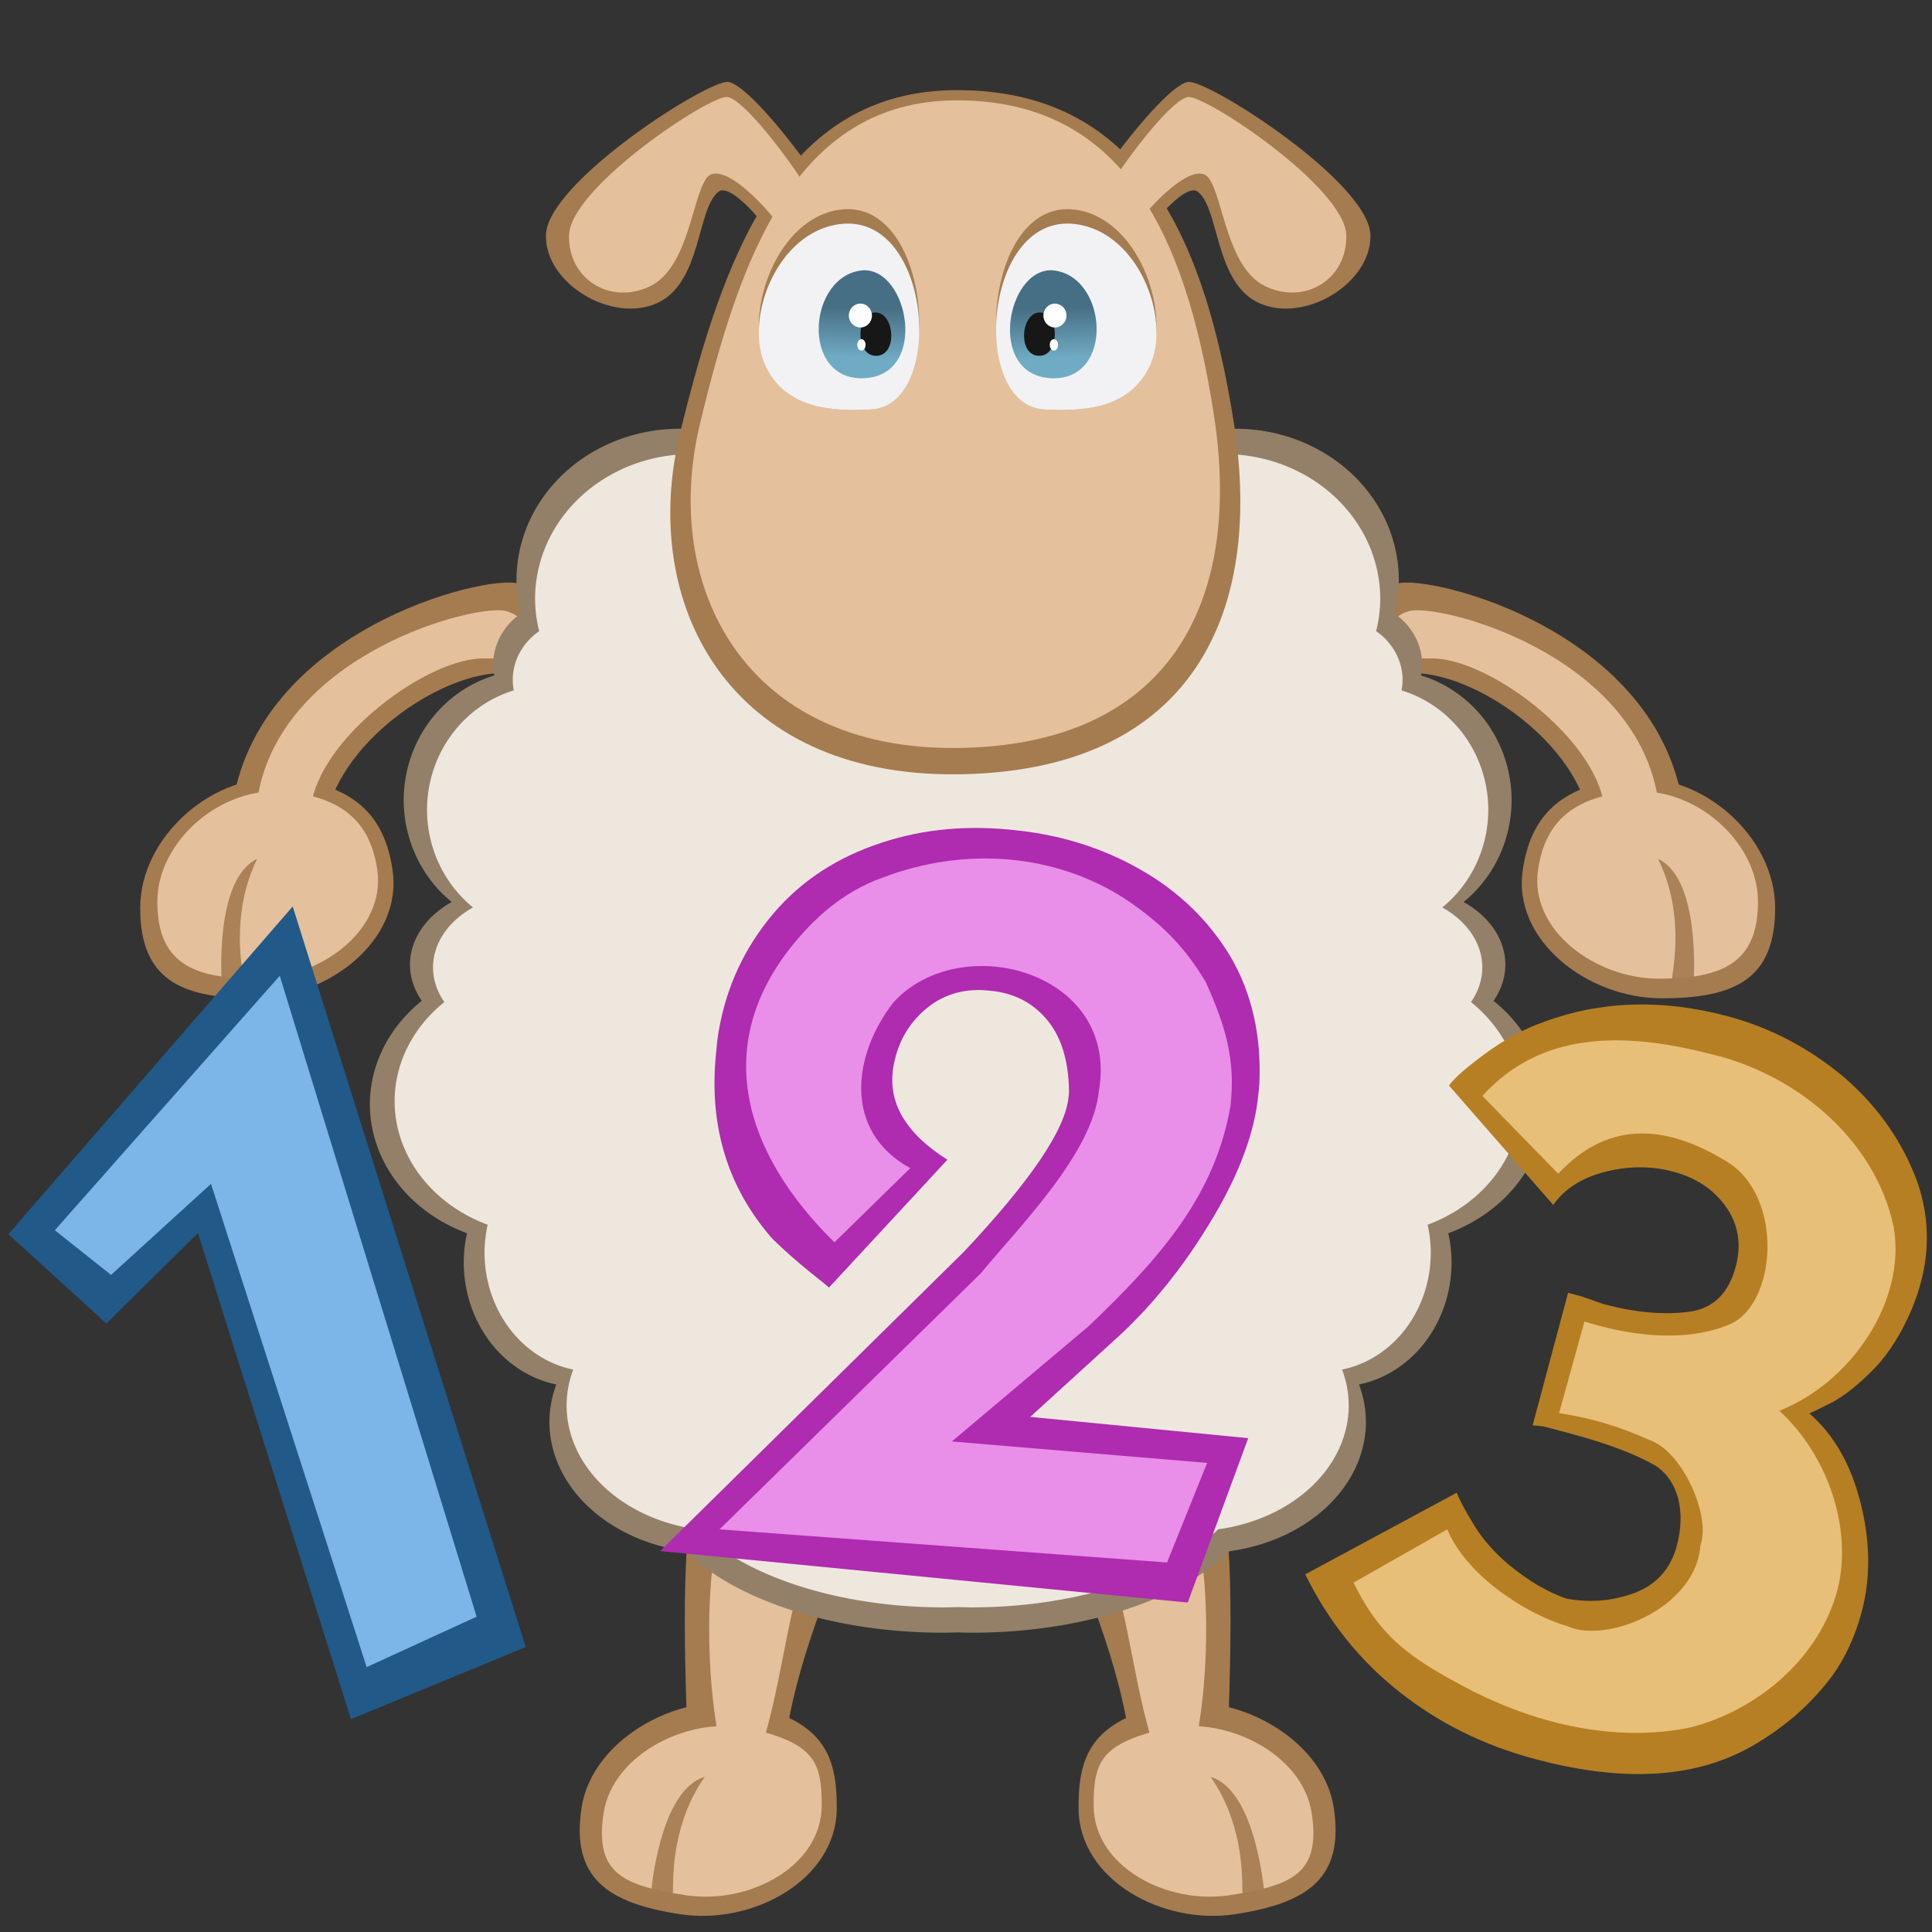<?xml version="1.0" encoding="UTF-8" standalone="no"?>
<!-- Created with Inkscape (http://www.inkscape.org/) -->

<svg
   xmlns:dc="http://purl.org/dc/elements/1.1/"
   xmlns:cc="http://creativecommons.org/ns#"
   xmlns:rdf="http://www.w3.org/1999/02/22-rdf-syntax-ns#"
   xmlns:svg="http://www.w3.org/2000/svg"
   xmlns="http://www.w3.org/2000/svg"
   xmlns:xlink="http://www.w3.org/1999/xlink"
   xmlns:sodipodi="http://sodipodi.sourceforge.net/DTD/sodipodi-0.dtd"
   xmlns:inkscape="http://www.inkscape.org/namespaces/inkscape"
   width="500"
   height="500"
   viewBox="0 0 500 500"
   id="svg2"
   version="1.1"
   inkscape:version="0.91 r13725"
   sodipodi:docname="math.svg">
  <rect x="0" y="0" width="500" height="500" fill="#333333" stroke="none"/>
  <defs
     id="defs4">
    <linearGradient
       inkscape:collect="always"
       id="linearGradient4280">
      <stop
         style="stop-color:#466e84;stop-opacity:1"
         offset="0"
         id="stop4282" />
      <stop
         style="stop-color:#70abc4;stop-opacity:1"
         offset="1"
         id="stop4284" />
    </linearGradient>
    <linearGradient
       inkscape:collect="always"
       xlink:href="#linearGradient4280"
       id="linearGradient4286"
       x1="227.1"
       y1="100.521"
       x2="226.691"
       y2="112.958"
       gradientUnits="userSpaceOnUse"
       gradientTransform="matrix(1.065,0,0,1.065,-18.765,-27.53)" />
    <linearGradient
       inkscape:collect="always"
       xlink:href="#linearGradient4280"
       id="linearGradient4286-7"
       x1="227.1"
       y1="100.521"
       x2="226.691"
       y2="112.958"
       gradientUnits="userSpaceOnUse"
       gradientTransform="matrix(-1.065,0,0,1.065,514.45,-27.53)" />
  </defs>
  <sodipodi:namedview
     id="base"
     pagecolor="#ffffff"
     bordercolor="#666666"
     borderopacity="1.0"
     inkscape:pageopacity="0.0"
     inkscape:pageshadow="2"
     inkscape:zoom="0.98994949"
     inkscape:cx="227.1311"
     inkscape:cy="151.81693"
     inkscape:document-units="px"
     inkscape:current-layer="layer2"
     showgrid="false"
     units="px"
     inkscape:window-width="1880"
     inkscape:window-height="1060"
     inkscape:window-x="-3"
     inkscape:window-y="-3"
     inkscape:window-maximized="1">
    <inkscape:grid
       type="xygrid"
       id="grid4242" />
  </sodipodi:namedview>
  <g
     inkscape:groupmode="layer"
     id="layer3"
     inkscape:label="body"
     style="display:inline">
    <path
       style="color:#000000;display:inline;overflow:visible;visibility:visible;opacity:1;fill:#a57b50;fill-opacity:1;fill-rule:nonzero;stroke:none;stroke-width:2;stroke-linecap:square;stroke-linejoin:miter;stroke-miterlimit:4;stroke-dasharray:none;stroke-dashoffset:0;stroke-opacity:1;marker:none;enable-background:accumulate"
       d="m 279.13,468.043 c 0.128,18.485 21.722,30.217 40.481,27.357 18.758,-2.86 28.35,-9.28 25.563,-27.563 -2.787,-18.283 -26.481,-30.952 -44.885,-26.317 -17.848,4.496 -21.251,13.083 -21.159,26.522 z"
       id="path4454-2-2-6"
       inkscape:connector-curvature="0"
       sodipodi:nodetypes="sssss" />
    <path
       style="display:inline;fill:#a57b50;fill-opacity:1;fill-rule:evenodd;stroke:none;stroke-width:1px;stroke-linecap:butt;stroke-linejoin:miter;stroke-opacity:1"
       d="m 292.543,452.024 c -2.262,-20.869 -13.308,-45.75 -16.383,-53.944 -4.435,-11.816 27.502,-10.2 35.581,-13.963 8.079,-3.763 6.967,37.678 6.161,62.166 -1.421,43.189 -25.358,5.741 -25.358,5.741 z"
       id="path4457-0-8-1"
       inkscape:connector-curvature="0"
       sodipodi:nodetypes="csssc" />
    <path
       style="display:inline;fill:#e4c09c;fill-opacity:1;fill-rule:evenodd;stroke:none;stroke-width:1px;stroke-linecap:butt;stroke-linejoin:miter;stroke-opacity:1"
       d="m 297.522,448.591 c -4.918,-17.385 -6.474,-37.613 -11.897,-45.414 -8.327,-11.98 11.587,-9.367 18.637,-12.651 7.05,-3.284 9.864,28.477 6.433,53.238 -5.176,37.352 -13.173,4.827 -13.173,4.827 z"
       id="path4457-9-2"
       inkscape:connector-curvature="0"
       sodipodi:nodetypes="csssc" />
    <path
       style="color:#000000;display:inline;overflow:visible;visibility:visible;opacity:1;fill:#e4c09c;fill-opacity:1;fill-rule:nonzero;stroke:none;stroke-width:2;stroke-linecap:square;stroke-linejoin:miter;stroke-miterlimit:4;stroke-dasharray:none;stroke-dashoffset:0;stroke-opacity:1;marker:none;enable-background:accumulate"
       d="m 283.03,467.305 c 0.056,15.742 18.827,25.668 35.172,23.177 16.345,-2.492 23.643,-5.69 21.271,-21.252 -2.372,-15.562 -22.793,-25.692 -38.836,-21.688 -15.558,3.882 -17.648,8.319 -17.608,19.764 z"
       id="path4454-7-9"
       inkscape:connector-curvature="0"
       sodipodi:nodetypes="sssss" />
    <path
       style="display:inline;fill:#a57b50;fill-opacity:0.91;fill-rule:evenodd;stroke:none;stroke-width:1px;stroke-linecap:butt;stroke-linejoin:miter;stroke-opacity:1"
       d="m 313.312,459.859 c 8.074,11.56 8.177,24.504 8.209,29.317 0.032,4.813 5.693,1.005 5.693,1.005 0,0 -2.027,-26.788 -13.903,-30.322 z"
       id="path4519-3-3"
       inkscape:connector-curvature="0"
       sodipodi:nodetypes="cscc" />
    <path
       style="color:#000000;display:inline;overflow:visible;visibility:visible;opacity:1;fill:#a57b50;fill-opacity:1;fill-rule:nonzero;stroke:none;stroke-width:2;stroke-linecap:square;stroke-linejoin:miter;stroke-miterlimit:4;stroke-dasharray:none;stroke-dashoffset:0;stroke-opacity:1;marker:none;enable-background:accumulate"
       d="m 216.555,468.043 c -0.128,18.485 -21.722,30.217 -40.481,27.357 -18.758,-2.86 -28.35,-9.28 -25.563,-27.563 2.787,-18.283 26.481,-30.952 44.885,-26.317 17.848,4.496 21.251,13.083 21.159,26.522 z"
       id="path4454-2-2"
       inkscape:connector-curvature="0"
       sodipodi:nodetypes="sssss" />
    <path
       style="display:inline;fill:#a57b50;fill-opacity:1;fill-rule:evenodd;stroke:none;stroke-width:1px;stroke-linecap:butt;stroke-linejoin:miter;stroke-opacity:1"
       d="m 203.141,452.024 c 2.262,-20.869 13.308,-45.75 16.383,-53.944 4.435,-11.816 -27.502,-10.2 -35.581,-13.963 -8.079,-3.763 -6.967,37.678 -6.161,62.166 1.421,43.189 25.358,5.741 25.358,5.741 z"
       id="path4457-0-8"
       inkscape:connector-curvature="0"
       sodipodi:nodetypes="csssc" />
    <path
       style="display:inline;fill:#e4c09c;fill-opacity:1;fill-rule:evenodd;stroke:none;stroke-width:1px;stroke-linecap:butt;stroke-linejoin:miter;stroke-opacity:1"
       d="m 198.163,448.591 c 4.918,-17.385 6.474,-37.613 11.897,-45.414 8.327,-11.98 -11.587,-9.367 -18.637,-12.651 -7.05,-3.284 -9.864,28.477 -6.433,53.238 5.176,37.352 13.173,4.827 13.173,4.827 z"
       id="path4457-9"
       inkscape:connector-curvature="0"
       sodipodi:nodetypes="csssc" />
    <path
       style="color:#000000;display:inline;overflow:visible;visibility:visible;opacity:1;fill:#e4c09c;fill-opacity:1;fill-rule:nonzero;stroke:none;stroke-width:2;stroke-linecap:square;stroke-linejoin:miter;stroke-miterlimit:4;stroke-dasharray:none;stroke-dashoffset:0;stroke-opacity:1;marker:none;enable-background:accumulate"
       d="m 212.655,467.305 c -0.056,15.742 -18.827,25.668 -35.172,23.177 -16.345,-2.492 -23.643,-5.69 -21.271,-21.252 2.372,-15.562 22.793,-25.692 38.836,-21.688 15.558,3.882 17.648,8.319 17.608,19.764 z"
       id="path4454-7"
       inkscape:connector-curvature="0"
       sodipodi:nodetypes="sssss" />
    <path
       style="display:inline;fill:#a57b50;fill-opacity:0.91;fill-rule:evenodd;stroke:none;stroke-width:1px;stroke-linecap:butt;stroke-linejoin:miter;stroke-opacity:1"
       d="m 182.373,459.859 c -8.074,11.56 -8.177,24.504 -8.209,29.317 -0.032,4.813 -5.693,1.005 -5.693,1.005 0,0 2.027,-26.788 13.903,-30.322 z"
       id="path4519-3"
       inkscape:connector-curvature="0"
       sodipodi:nodetypes="cscc" />
    <path
       style="color:#000000;display:inline;overflow:visible;visibility:visible;opacity:1;fill:#a57b50;fill-opacity:1;fill-rule:nonzero;stroke:none;stroke-width:2;stroke-linecap:square;stroke-linejoin:miter;stroke-miterlimit:4;stroke-dasharray:none;stroke-dashoffset:0;stroke-opacity:1;marker:none;enable-background:accumulate"
       d="m 394.084,225.212 c -2.66,18.293 16.921,33.145 35.896,33.145 18.975,0 29.425,-4.901 29.425,-23.396 0,-18.495 -19.045,-35.297 -37.938,-33.487 -18.322,1.754 -25.449,10.438 -27.383,23.738 z"
       id="path4454-2-3"
       inkscape:connector-curvature="0"
       sodipodi:nodetypes="sssss" />
    <path
       style="display:inline;fill:#a57b50;fill-opacity:1;fill-rule:evenodd;stroke:none;stroke-width:1px;stroke-linecap:butt;stroke-linejoin:miter;stroke-opacity:1"
       d="m 411.478,213.153 c -2.569,-20.545 -29.876,-39.506 -46.586,-38.958 -16.71,0.548 -11.902,-20.663 -3.348,-23.165 8.554,-2.503 68.094,12.265 74.149,58.514 5.61,42.847 -24.215,3.61 -24.215,3.61 z"
       id="path4457-0-7"
       inkscape:connector-curvature="0"
       sodipodi:nodetypes="csssc" />
    <path
       style="display:inline;fill:#e4c09c;fill-opacity:1;fill-rule:evenodd;stroke:none;stroke-width:1px;stroke-linecap:butt;stroke-linejoin:miter;stroke-opacity:1"
       d="m 415.198,208.754 c -2.242,-17.928 -30.527,-38.83 -45.109,-38.352 -14.582,0.478 -12.987,-10.045 -5.523,-12.229 7.464,-2.184 57.888,10.649 64.381,47.794 6.494,37.145 -13.75,2.787 -13.75,2.787 z"
       id="path4457-5"
       inkscape:connector-curvature="0" />
    <path
       style="color:#000000;display:inline;overflow:visible;visibility:visible;opacity:1;fill:#e4c09c;fill-opacity:1;fill-rule:nonzero;stroke:none;stroke-width:2;stroke-linecap:square;stroke-linejoin:miter;stroke-miterlimit:4;stroke-dasharray:none;stroke-dashoffset:0;stroke-opacity:1;marker:none;enable-background:accumulate"
       d="m 398.051,225.07 c -2.317,15.571 14.744,28.212 31.278,28.212 16.534,0 25.639,-4.172 25.639,-19.914 0,-15.742 -16.595,-30.044 -33.057,-28.504 -15.965,1.493 -22.175,8.885 -23.86,20.205 z"
       id="path4454-9"
       inkscape:connector-curvature="0"
       sodipodi:nodetypes="sssss" />
    <path
       style="display:inline;fill:#a57b50;fill-opacity:0.91;fill-rule:evenodd;stroke:none;stroke-width:1px;stroke-linecap:butt;stroke-linejoin:miter;stroke-opacity:1"
       d="m 429.109,222.273 c 6.239,12.645 4.391,25.457 3.697,30.219 -0.693,4.763 5.477,1.851 5.477,1.851 0,0 2.034,-26.788 -9.174,-32.071 z"
       id="path4519-2"
       inkscape:connector-curvature="0" />
    <path
       style="color:#000000;display:inline;overflow:visible;visibility:visible;opacity:1;fill:#a57b50;fill-opacity:1;fill-rule:nonzero;stroke:none;stroke-width:2;stroke-linecap:square;stroke-linejoin:miter;stroke-miterlimit:4;stroke-dasharray:none;stroke-dashoffset:0;stroke-opacity:1;marker:none;enable-background:accumulate"
       d="m 101.6,225.212 c 2.66,18.293 -16.921,33.145 -35.896,33.145 -18.975,0 -29.425,-4.901 -29.425,-23.396 0,-18.495 19.045,-35.297 37.938,-33.487 18.322,1.754 25.449,10.438 27.383,23.738 z"
       id="path4454-2"
       inkscape:connector-curvature="0"
       sodipodi:nodetypes="sssss" />
    <path
       style="display:inline;fill:#a57b50;fill-opacity:1;fill-rule:evenodd;stroke:none;stroke-width:1px;stroke-linecap:butt;stroke-linejoin:miter;stroke-opacity:1"
       d="m 84.207,213.153 c 2.569,-20.545 29.876,-39.506 46.586,-38.958 16.71,0.548 11.902,-20.663 3.348,-23.165 -8.554,-2.503 -68.094,12.265 -74.149,58.514 -5.61,42.847 24.215,3.61 24.215,3.61 z"
       id="path4457-0"
       inkscape:connector-curvature="0"
       sodipodi:nodetypes="csssc" />
    <path
       style="fill:#e4c09c;fill-opacity:1;fill-rule:evenodd;stroke:none;stroke-width:1px;stroke-linecap:butt;stroke-linejoin:miter;stroke-opacity:1"
       d="m 80.487,208.754 c 2.242,-17.928 30.527,-38.83 45.109,-38.352 14.582,0.478 12.987,-10.045 5.523,-12.229 -7.464,-2.184 -57.888,10.649 -64.381,47.794 -6.494,37.145 13.75,2.787 13.75,2.787 z"
       id="path4457"
       inkscape:connector-curvature="0" />
    <path
       inkscape:connector-curvature="0"
       style="color:#000000;display:inline;overflow:visible;visibility:visible;opacity:1;fill:#948068;fill-opacity:1;fill-rule:nonzero;stroke:none;stroke-width:2;stroke-linecap:square;stroke-linejoin:miter;stroke-miterlimit:4;stroke-dasharray:none;stroke-dashoffset:0;stroke-opacity:1;marker:none;enable-background:accumulate"
       d="m 175.928,110.957 a 42.253,39.135 0 0 0 -42.255,39.136 42.253,39.135 0 0 0 1.112,8.701 18.238,16.588 0 0 0 -7.142,13.152 18.238,16.588 0 0 0 0.276,2.858 32.785,33.696 0 0 0 -23.436,32.27 32.785,33.696 0 0 0 12.424,26.366 26.416,20.116 0 0 0 -10.806,16.199 26.416,20.116 0 0 0 3.06,9.375 41.035,36.226 0 0 0 -13.434,26.753 41.035,36.226 0 0 0 25.141,33.395 29.335,32.166 0 0 0 -0.849,7.533 29.335,32.166 0 0 0 23.962,31.601 42.482,33.979 0 0 0 -1.792,9.705 42.482,33.979 0 0 0 35.257,33.449 75.967,40.698 0 0 0 66.475,21.091 75.967,40.698 0 0 0 3.921,-0.074 75.967,40.698 0 0 0 3.921,0.074 75.967,40.698 0 0 0 66.475,-21.091 42.482,33.979 0 0 0 35.257,-33.449 42.482,33.979 0 0 0 -1.792,-9.705 29.335,32.166 0 0 0 23.962,-31.601 29.335,32.166 0 0 0 -0.849,-7.533 41.035,36.226 0 0 0 25.141,-33.395 41.035,36.226 0 0 0 -13.434,-26.753 26.416,20.116 0 0 0 3.06,-9.375 26.416,20.116 0 0 0 -10.806,-16.199 32.785,33.696 0 0 0 12.424,-26.366 32.785,33.696 0 0 0 -23.436,-32.27 18.238,16.588 0 0 0 0.276,-2.858 18.238,16.588 0 0 0 -7.142,-13.152 42.253,39.135 0 0 0 1.112,-8.701 42.253,39.135 0 0 0 -42.255,-39.136 42.253,39.135 0 0 0 -41.488,31.866 106.11,114.648 0 0 0 -29.303,-4.553 106.11,114.648 0 0 0 -31.388,5.256 42.253,39.135 0 0 0 -41.649,-32.57 z"
       id="path4384-2" />
    <path
       style="color:#000000;display:inline;overflow:visible;visibility:visible;opacity:1;fill:#eee7de;fill-opacity:1;fill-rule:nonzero;stroke:none;stroke-width:2;stroke-linecap:square;stroke-linejoin:miter;stroke-miterlimit:4;stroke-dasharray:none;stroke-dashoffset:0;stroke-opacity:1;marker:none;enable-background:accumulate"
       d="m 178.954,117.513 a 40.475,37.488 0 0 0 -40.477,37.489 40.475,37.488 0 0 0 1.065,8.335 17.47,15.89 0 0 0 -6.841,12.598 17.47,15.89 0 0 0 0.264,2.738 31.405,32.278 0 0 0 -22.45,30.912 31.405,32.278 0 0 0 11.901,25.257 25.304,19.269 0 0 0 -10.351,15.517 25.304,19.269 0 0 0 2.932,8.98 39.308,34.701 0 0 0 -12.869,25.627 39.308,34.701 0 0 0 24.083,31.99 28.1,30.812 0 0 0 -0.814,7.216 28.1,30.812 0 0 0 22.954,30.271 40.695,32.549 0 0 0 -1.717,9.296 40.695,32.549 0 0 0 33.773,32.042 72.77,38.986 0 0 0 63.678,20.203 72.77,38.986 0 0 0 3.756,-0.071 72.77,38.986 0 0 0 3.756,0.071 72.77,38.986 0 0 0 63.678,-20.203 40.695,32.549 0 0 0 33.773,-32.042 40.695,32.549 0 0 0 -1.717,-9.296 28.1,30.812 0 0 0 22.954,-30.271 28.1,30.812 0 0 0 -0.814,-7.216 39.308,34.701 0 0 0 24.083,-31.99 39.308,34.701 0 0 0 -12.869,-25.627 25.304,19.269 0 0 0 2.932,-8.98 25.304,19.269 0 0 0 -10.351,-15.517 31.405,32.278 0 0 0 11.901,-25.257 31.405,32.278 0 0 0 -22.45,-30.912 17.47,15.89 0 0 0 0.264,-2.738 17.47,15.89 0 0 0 -6.841,-12.598 40.475,37.488 0 0 0 1.065,-8.335 40.475,37.488 0 0 0 -40.477,-37.489 40.475,37.488 0 0 0 -39.742,30.525 101.644,109.824 0 0 0 -28.07,-4.361 101.644,109.824 0 0 0 -30.067,5.035 40.475,37.488 0 0 0 -39.896,-31.199 z"
       id="path4384"
       inkscape:connector-curvature="0" />
    <path
       style="color:#000000;display:inline;overflow:visible;visibility:visible;opacity:1;fill:#e4c09c;fill-opacity:1;fill-rule:nonzero;stroke:none;stroke-width:2;stroke-linecap:square;stroke-linejoin:miter;stroke-miterlimit:4;stroke-dasharray:none;stroke-dashoffset:0;stroke-opacity:1;marker:none;enable-background:accumulate"
       d="m 97.634,225.07 c 2.317,15.571 -14.744,28.212 -31.278,28.212 -16.534,0 -25.639,-4.172 -25.639,-19.914 0,-15.742 16.595,-30.044 33.057,-28.504 15.965,1.493 22.175,8.885 23.86,20.205 z"
       id="path4454"
       inkscape:connector-curvature="0"
       sodipodi:nodetypes="sssss" />
    <path
       style="fill:#a57b50;fill-opacity:0.91;fill-rule:evenodd;stroke:none;stroke-width:1px;stroke-linecap:butt;stroke-linejoin:miter;stroke-opacity:1"
       d="m 66.576,222.273 c -6.239,12.645 -4.391,25.457 -3.697,30.219 0.693,4.763 -5.477,1.851 -5.477,1.851 0,0 -2.034,-26.788 9.174,-32.071 z"
       id="path4519"
       inkscape:connector-curvature="0" />
    <path
       inkscape:connector-curvature="0"
       id="path4607"
       style="font-style:normal;font-variant:normal;font-weight:normal;font-stretch:normal;font-size:medium;line-height:125%;font-family:Kabel;-inkscape-font-specification:Kabel;letter-spacing:0px;word-spacing:0px;fill:#215988;fill-opacity:1;stroke:none;stroke-width:1px;stroke-linecap:butt;stroke-linejoin:miter;stroke-opacity:1"
       d="M 27.535,342.526 2.159,319.397 75.747,234.6 136.071,426.262 90.82,444.924 51.226,319.124 27.535,342.526 Z" />
    <path
       inkscape:connector-curvature="0"
       id="path4609"
       style="font-style:normal;font-variant:normal;font-weight:normal;font-stretch:normal;font-size:medium;line-height:125%;font-family:Kabel;-inkscape-font-specification:Kabel;letter-spacing:0px;word-spacing:0px;fill:#af2baf;fill-opacity:1;stroke:none;stroke-width:1px;stroke-linecap:butt;stroke-linejoin:miter;stroke-opacity:1"
       d="m 170.85,401.413 78.594,-77.445 q 25.863,-27.469 27.086,-40 0.072,-0.737 0.138,-1.418 -0.16,-12.437 -6.094,-19.083 -5.462,-6.2 -14.081,-7.041 -0.68,-0.066 -1.361,-0.133 -9.321,-0.681 -16.024,5.248 -6.647,5.934 -8.008,15.188 -0.044,0.454 -0.088,0.907 -1.245,12.757 14.174,22.505 l -30.646,33.07 q -0.205,-0.249 -5.197,-4.228 -4.987,-4.036 -9.481,-8.424 -17.302,-19.777 -14.585,-47.616 0.183,-1.871 0.365,-3.742 2.402,-17.567 13.106,-31.061 10.456,-13.29 27.419,-19.361 16.317,-5.906 35.085,-4.074 0.51,0.05 0.964,0.094 18.087,1.765 32.942,10.256 14.912,8.496 23.375,22.659 8.231,14.197 7.385,32.832 -0.138,1.418 -0.271,2.778 -1.406,14.402 -11.546,31.5 -11.247,19.051 -25.864,32.163 l -21.613,19.699 56.416,5.506 -15.658,42.547 -136.533,-13.326 z" />
    <path
       inkscape:connector-curvature="0"
       id="path4611"
       style="font-style:normal;font-variant:normal;font-weight:normal;font-stretch:normal;font-size:medium;line-height:125%;font-family:Kabel;-inkscape-font-specification:Kabel;letter-spacing:0px;word-spacing:0px;fill:#b77f23;fill-opacity:1;stroke:none;stroke-width:1px;stroke-linecap:butt;stroke-linejoin:miter;stroke-opacity:1"
       d="m 401.989,311.851 -26.995,-30.925 q 1.995,-2.828 9.477,-8.316 7.483,-5.488 14.96,-8.089 22.274,-8.315 47.755,-1.501 16.456,4.4 30.048,15.76 13.353,11.591 19.052,27.327 4.31,12.77 0.822,25.813 -0.912,3.412 -2.251,6.652 -4.04,9.593 -9.692,15.512 -6.015,6.176 -11.103,8.884 -5.323,2.705 -5.822,2.807 9.62,8.352 13.327,23.378 3.722,14.971 0.219,28.07 -2.473,9.246 -7.494,16.336 -5.311,7.071 -11.737,12.135 -6.411,5.008 -12.233,7.815 -21.09,10.282 -53.12,1.717 -19.813,-5.298 -34.942,-17.305 -15.404,-12.08 -24.459,-30.483 l 39.204,-21.125 q 1.154,2.962 4.519,8.462 3.38,5.445 8.859,10.094 7.731,6.372 15.029,8.855 9.217,1.698 17.81,-1.547 8.373,-3.304 10.728,-12.11 1.751,-6.549 0.379,-12.224 -1.592,-5.733 -5.913,-8.54 -7.762,-4.493 -21.961,-8.291 -4.953,-1.325 -6.769,-1.81 -1.875,-0.266 -3.035,-0.34 l 9.169,-34.287 q 1.101,0.294 3.632,0.971 2.418,0.882 5.496,1.941 12.163,3.253 21.925,2.03 9.498,-1.116 12.324,-11.683 2.296,-8.586 -2.43,-15.393 -4.726,-6.807 -13.751,-9.221 -8.31,-2.222 -17.328,-0.034 -9.352,2.335 -13.698,8.662 z" />
    <path
       inkscape:connector-curvature="0"
       id="path4607-2"
       style="font-style:normal;font-variant:normal;font-weight:normal;font-stretch:normal;font-size:medium;line-height:125%;font-family:Kabel;-inkscape-font-specification:Kabel;letter-spacing:0px;word-spacing:0px;display:inline;fill:#7cb6e8;fill-opacity:1;stroke:none;stroke-width:1px;stroke-linecap:butt;stroke-linejoin:miter;stroke-opacity:1"
       d="M 28.742,329.945 14.189,318.387 72.4,252.528 123.347,418.396 94.893,431.447 54.605,306.381 Z"
       sodipodi:nodetypes="ccccccc" />
    <path
       inkscape:connector-curvature="0"
       id="path4609-9"
       style="font-style:normal;font-variant:normal;font-weight:normal;font-stretch:normal;font-size:medium;line-height:125%;font-family:Kabel;-inkscape-font-specification:Kabel;letter-spacing:0px;word-spacing:0px;display:inline;fill:#e98ee9;fill-opacity:1;stroke:none;stroke-width:1px;stroke-linecap:butt;stroke-linejoin:miter;stroke-opacity:1"
       d="m 186.211,395.8 67.579,-66.225 c 10.268,-12.423 29.043,-31.165 30.628,-47.407 5.189,-30.722 -35.759,-41.818 -53.179,-22.772 -10.68,13.735 -13.026,33.42 4.339,42.919 l -19.634,19.207 c -23.553,-23.242 -31.375,-50.515 -11.602,-75.961 6.268,-7.967 13.866,-14.782 24.035,-18.422 21.54,-8.224 45.028,-6.175 63.149,5.71 9.851,6.697 15.459,12.83 20.533,21.321 5.049,11.285 7.749,19.838 6.397,32.023 -3.98,22.889 -17.562,38.796 -36.783,57.089 l -35.333,29.767 66.068,5.55 -10.377,25.77 z"
       sodipodi:nodetypes="cccccccccccccccc" />
    <path
       style="font-style:normal;font-variant:normal;font-weight:normal;font-stretch:normal;font-size:medium;line-height:125%;font-family:Kabel;-inkscape-font-specification:Kabel;letter-spacing:0px;word-spacing:0px;display:inline;fill:#e7bf78;fill-opacity:1;stroke:none;stroke-width:1px;stroke-linecap:butt;stroke-linejoin:miter;stroke-opacity:1"
       d="m 403.272,303.764 -19.633,-20.137 c 15.196,-16.83 36.685,-16.499 58.236,-11.041 22.367,4.949 43.31,21.875 48.202,44.933 3.373,19.344 -11.221,40.378 -29.583,47.575 12.333,11.311 18.975,30.143 15.136,45.999 -4.572,17.9 -20.646,31.483 -38.151,35.967 -18.96,3.917 -38.943,-0.696 -56.029,-9.231 -14.881,-7.774 -23.865,-13.096 -31.134,-28.255 l 24.233,-13.778 c 4.75,11.418 19.37,21.605 31.321,25.14 10.038,4.453 33.076,-4.78 34.204,-21.038 2.768,-7.537 -4.624,-24.197 -13.032,-27.153 -8.141,-3.621 -14.748,-5.651 -23.551,-7.034 l 6.568,-23.711 c 9.832,3.129 24.985,5.934 37.403,0.817 12.418,-5.116 14.261,-33.029 -0.398,-42.093 -14.66,-9.064 -30.188,-11.629 -43.789,3.039 z"
       id="path4611-7"
       inkscape:connector-curvature="0"
       sodipodi:nodetypes="ccccccccccccccczzc" />
  </g>
  <g
     inkscape:groupmode="layer"
     id="layer2"
     inkscape:label="head">
    <path
       style="fill:#a57b50;fill-opacity:1;fill-rule:evenodd;stroke:none;stroke-width:1px;stroke-linecap:butt;stroke-linejoin:miter;stroke-opacity:1"
       d="m 284.031,46.846 c 6.677,-9.962 18.586,-24.743 23.382,-25.638 4.796,-0.895 47.005,25.9 47.249,39.687 0.221,12.46 -16.936,22.767 -28.654,17.607 C 314.29,73.341 315.669,53.966 309.971,49.594 306.664,47.056 296.328,59.782 295.954,62.069 295.589,64.302 284.031,46.846 284.031,46.846 Z"
       id="path4244-9-6"
       inkscape:connector-curvature="0"
       sodipodi:nodetypes="csssssc" />
    <path
       style="fill:#a57b50;fill-opacity:1;fill-rule:evenodd;stroke:none;stroke-width:1px;stroke-linecap:butt;stroke-linejoin:miter;stroke-opacity:1"
       d="m 211.916,46.846 c -6.677,-9.962 -18.586,-24.743 -23.382,-25.638 -4.796,-0.895 -47.005,25.9 -47.249,39.687 -0.221,12.46 16.936,22.767 28.654,17.607 11.718,-5.16 10.34,-24.536 16.037,-28.907 3.308,-2.538 13.643,10.188 14.017,12.475 0.365,2.233 11.923,-15.223 11.923,-15.223 z"
       id="path4244-9"
       inkscape:connector-curvature="0"
       sodipodi:nodetypes="csssssc" />
    <path
       inkscape:connector-curvature="0"
       style="color:#000000;display:inline;overflow:visible;visibility:visible;opacity:1;fill:#a57b50;fill-opacity:1;fill-rule:nonzero;stroke:none;stroke-width:2;stroke-linecap:square;stroke-linejoin:miter;stroke-miterlimit:4;stroke-dasharray:none;stroke-dashoffset:0;stroke-opacity:1;marker:none;enable-background:accumulate"
       d="m 319.339,109.544 c 8.06,51.568 -12.851,90.282 -71.736,90.848 -58.884,0.566 -82.488,-43.895 -71.525,-88.657 10.963,-44.763 26.288,-88.362 71.525,-88.409 45.236,-0.047 63.676,34.65 71.736,86.218 z"
       id="path4224-0"
       sodipodi:nodetypes="zzzzz" />
    <path
       inkscape:connector-curvature="0"
       style="color:#000000;display:inline;overflow:visible;visibility:visible;opacity:1;fill:#e4c09c;fill-opacity:1;fill-rule:nonzero;stroke:none;stroke-width:2;stroke-linecap:square;stroke-linejoin:miter;stroke-miterlimit:4;stroke-dasharray:none;stroke-dashoffset:0;stroke-opacity:1;marker:none;enable-background:accumulate"
       d="m 314.188,107.583 c 7.484,48.813 -11.933,85.46 -66.612,85.996 -54.678,0.536 -76.596,-41.55 -66.416,-83.922 10.18,-42.372 24.411,-83.643 66.416,-83.687 42.005,-0.044 59.128,32.8 66.612,81.613 z"
       id="path4224"
       sodipodi:nodetypes="zzzzz" />
    <path
       style="fill:#e4c09c;fill-opacity:1;fill-rule:evenodd;stroke:none;stroke-width:1px;stroke-linecap:butt;stroke-linejoin:miter;stroke-opacity:1"
       d="m 208.618,48.274 c -5.801,-9 -16.146,-22.354 -20.313,-23.163 -4.167,-0.809 -40.835,23.4 -41.047,35.856 -0.192,11.257 10.539,17.905 20.719,13.243 10.18,-4.662 11.076,-22.987 14.886,-28.125 4.252,-5.734 18.926,11.255 19.251,13.321 0.317,2.018 6.503,-11.133 6.503,-11.133 z"
       id="path4244"
       inkscape:connector-curvature="0"
       sodipodi:nodetypes="csssssc" />
    <path
       style="fill:#e4c09c;fill-opacity:1;fill-rule:evenodd;stroke:none;stroke-width:1px;stroke-linecap:butt;stroke-linejoin:miter;stroke-opacity:1"
       d="m 287.067,48.274 c 5.801,-9 16.146,-22.354 20.313,-23.163 4.167,-0.809 40.835,23.4 41.047,35.856 0.192,11.257 -10.539,17.905 -20.719,13.243 -10.18,-4.662 -11.076,-22.987 -14.886,-28.125 -4.252,-5.734 -18.926,11.255 -19.251,13.321 -0.317,2.018 -6.503,-11.133 -6.503,-11.133 z"
       id="path4244-3"
       inkscape:connector-curvature="0"
       sodipodi:nodetypes="csssssc" />
    <path
       style="fill:#a57b50;fill-opacity:1;fill-rule:evenodd;stroke:none;stroke-width:1px;stroke-linecap:butt;stroke-linejoin:miter;stroke-opacity:1"
       d="m 217.362,54.268 c 23.687,-3.225 27.319,49.387 8.643,51.648 -10.093,0.723 -23.138,0.09 -28.173,-12.859 -5.035,-12.948 3.359,-36.588 19.53,-38.789 z"
       id="path4261-6"
       inkscape:connector-curvature="0"
       sodipodi:nodetypes="ccsc" />
    <path
       style="fill:#f2f2f5;fill-opacity:1;fill-rule:evenodd;stroke:none;stroke-width:1px;stroke-linecap:butt;stroke-linejoin:miter;stroke-opacity:1"
       d="m 217.362,57.991 c 23.687,-2.993 27.319,45.841 8.643,47.939 -10.093,0.671 -23.138,0.083 -28.173,-11.935 -5.035,-12.019 3.359,-33.961 19.53,-36.004 z"
       id="path4261"
       inkscape:connector-curvature="0"
       sodipodi:nodetypes="ccsc" />
    <path
       style="fill:url(#linearGradient4286);fill-opacity:1;fill-rule:evenodd;stroke:none;stroke-width:1px;stroke-linecap:butt;stroke-linejoin:miter;stroke-opacity:1"
       d="m 223.37,69.95 c 11.786,-0.541 16.997,27.1 0.324,27.932 -16.673,0.832 -14.72,-26.798 -0.324,-27.932 z"
       id="path4278"
       inkscape:connector-curvature="0"
       sodipodi:nodetypes="csc" />
    <path
       style="fill:#171717;fill-opacity:1;fill-rule:evenodd;stroke:none;stroke-width:1px;stroke-linecap:butt;stroke-linejoin:miter;stroke-opacity:1"
       d="m 226.501,80.869 c 5.014,-0.1 5.927,11.065 0.335,11.21 -5.592,0.146 -5.349,-11.11 -0.335,-11.21 z"
       id="path4288"
       inkscape:connector-curvature="0"
       sodipodi:nodetypes="zzz" />
    <ellipse
       style="color:#000000;display:inline;overflow:visible;visibility:visible;opacity:1;fill:#ffffff;fill-opacity:1;fill-rule:nonzero;stroke:none;stroke-width:2;stroke-linecap:square;stroke-linejoin:miter;stroke-miterlimit:4;stroke-dasharray:none;stroke-dashoffset:0;stroke-opacity:1;marker:none;enable-background:accumulate"
       id="path4292"
       cx="222.668"
       cy="81.661"
       rx="2.99"
       ry="3.092" />
    <ellipse
       style="color:#000000;display:inline;overflow:visible;visibility:visible;opacity:1;fill:#ffffff;fill-opacity:1;fill-rule:nonzero;stroke:none;stroke-width:2;stroke-linecap:square;stroke-linejoin:miter;stroke-miterlimit:4;stroke-dasharray:none;stroke-dashoffset:0;stroke-opacity:1;marker:none;enable-background:accumulate"
       id="path4294"
       cx="222.933"
       cy="89.257"
       rx="1.074"
       ry="1.489" />
    <path
       style="fill:#a57b50;fill-opacity:1;fill-rule:evenodd;stroke:none;stroke-width:1px;stroke-linecap:butt;stroke-linejoin:miter;stroke-opacity:1"
       d="m 278.323,54.268 c -23.687,-3.225 -27.319,49.387 -8.643,51.648 10.093,0.723 23.138,0.09 28.173,-12.859 5.035,-12.948 -3.359,-36.588 -19.53,-38.789 z"
       id="path4261-6-5"
       inkscape:connector-curvature="0"
       sodipodi:nodetypes="ccsc" />
    <path
       style="fill:#f2f2f5;fill-opacity:1;fill-rule:evenodd;stroke:none;stroke-width:1px;stroke-linecap:butt;stroke-linejoin:miter;stroke-opacity:1"
       d="m 278.323,57.991 c -23.687,-2.993 -27.319,45.841 -8.643,47.939 10.093,0.671 23.138,0.083 28.173,-11.935 5.035,-12.019 -3.359,-33.961 -19.53,-36.004 z"
       id="path4261-62"
       inkscape:connector-curvature="0"
       sodipodi:nodetypes="ccsc" />
    <path
       style="fill:url(#linearGradient4286-7);fill-opacity:1;fill-rule:evenodd;stroke:none;stroke-width:1px;stroke-linecap:butt;stroke-linejoin:miter;stroke-opacity:1"
       d="m 272.315,69.95 c -11.786,-0.541 -16.997,27.1 -0.324,27.932 16.673,0.832 14.72,-26.798 0.324,-27.932 z"
       id="path4278-9"
       inkscape:connector-curvature="0"
       sodipodi:nodetypes="csc" />
    <path
       style="fill:#171717;fill-opacity:1;fill-rule:evenodd;stroke:none;stroke-width:1px;stroke-linecap:butt;stroke-linejoin:miter;stroke-opacity:1"
       d="m 269.183,80.869 c -5.014,-0.1 -5.927,11.065 -0.335,11.21 5.592,0.146 5.349,-11.11 0.335,-11.21 z"
       id="path4288-1"
       inkscape:connector-curvature="0"
       sodipodi:nodetypes="zzz" />
    <ellipse
       style="color:#000000;display:inline;overflow:visible;visibility:visible;opacity:1;fill:#ffffff;fill-opacity:1;fill-rule:nonzero;stroke:none;stroke-width:2;stroke-linecap:square;stroke-linejoin:miter;stroke-miterlimit:4;stroke-dasharray:none;stroke-dashoffset:0;stroke-opacity:1;marker:none;enable-background:accumulate"
       id="path4292-2"
       cx="-273.017"
       cy="81.661"
       rx="2.99"
       ry="3.092"
       transform="scale(-1,1)" />
    <ellipse
       style="color:#000000;display:inline;overflow:visible;visibility:visible;opacity:1;fill:#ffffff;fill-opacity:1;fill-rule:nonzero;stroke:none;stroke-width:2;stroke-linecap:square;stroke-linejoin:miter;stroke-miterlimit:4;stroke-dasharray:none;stroke-dashoffset:0;stroke-opacity:1;marker:none;enable-background:accumulate"
       id="path4294-7"
       cx="-272.752"
       cy="89.257"
       rx="1.074"
       ry="1.489"
       transform="scale(-1,1)" />
  </g>
</svg>
